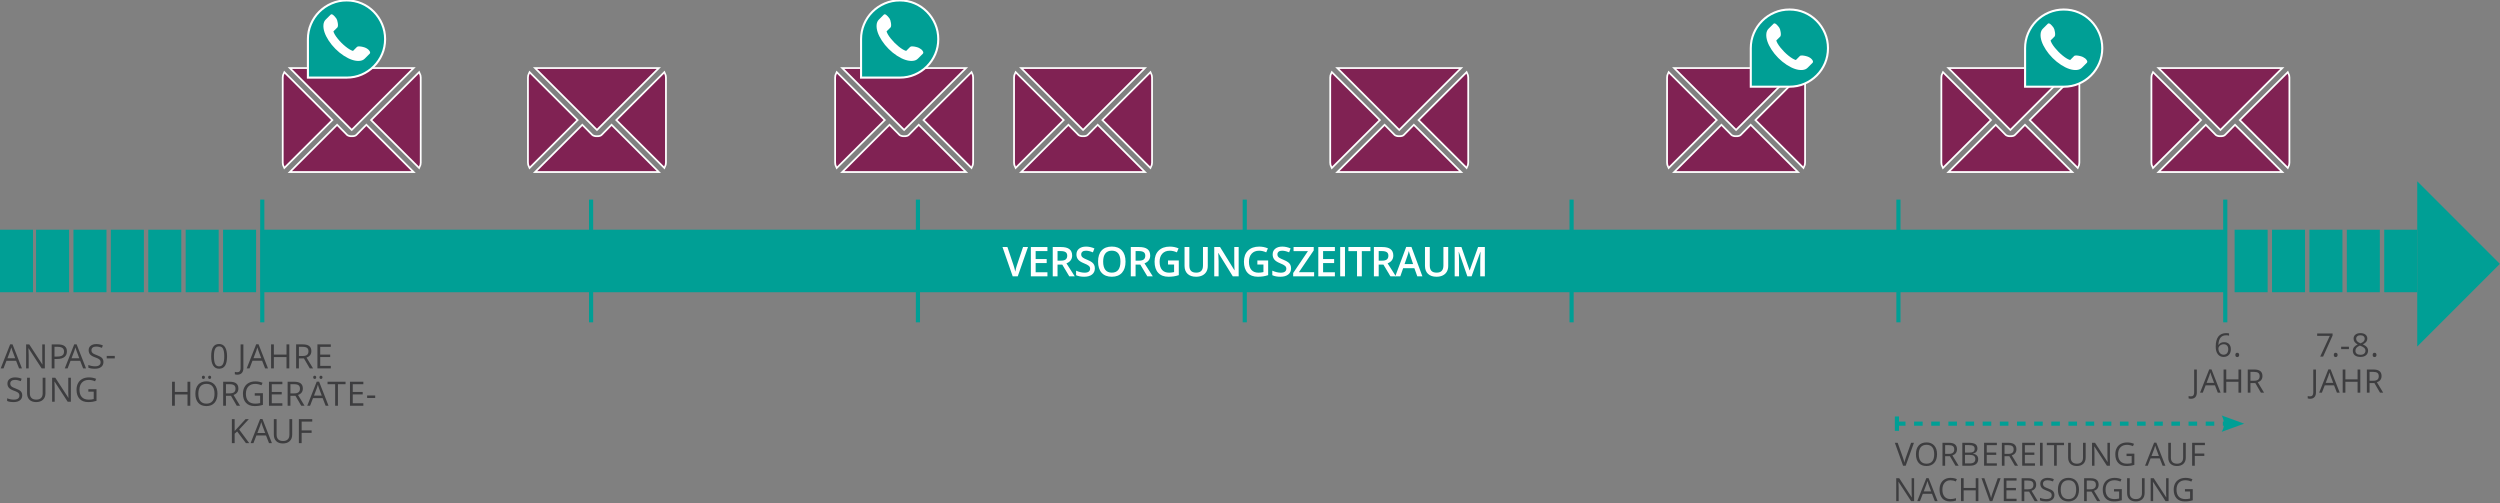 <?xml version="1.0" encoding="utf-8"?>
<!-- Generator: Adobe Illustrator 15.1.0, SVG Export Plug-In . SVG Version: 6.00 Build 0)  -->
<!DOCTYPE svg PUBLIC "-//W3C//DTD SVG 1.1//EN" "http://www.w3.org/Graphics/SVG/1.1/DTD/svg11.dtd">
<svg version="1.1" id="Ebene_1" xmlns="http://www.w3.org/2000/svg" xmlns:xlink="http://www.w3.org/1999/xlink" x="0px" y="0px"
	 width="1200px" height="241.491px" viewBox="0 0 1200 241.491" enable-background="new 0 0 1200 241.491" xml:space="preserve">
<rect x="0" y="0" width="1200" height="241.491" fill="#808080" stroke="none"/>
<g>
	<path fill="#3D3D3F" d="M9.153,176.84l-1.434-3.666h-4.62l-1.419,3.666H0.324l4.556-11.574h1.126l4.536,11.574H9.153z
		 M7.298,171.97l-1.34-3.572c-0.204-0.546-0.383-1.101-0.537-1.662c-0.116,0.506-0.281,1.058-0.497,1.662l-1.357,3.572H7.298z"/>
	<path fill="#3D3D3F" d="M21.532,176.84h-1.53l-6.298-9.675H13.64c0.08,1.04,0.122,2.078,0.126,3.121v6.552H12.53v-11.524h1.514
		l6.284,9.636h0.064c-0.026-0.457-0.051-0.913-0.072-1.37c-0.032-0.548-0.046-1.098-0.04-1.647v-6.616h1.254v11.524H21.532z"/>
	<path fill="#3D3D3F" d="M32.125,168.672c0,1.167-0.398,2.065-1.194,2.694c-0.797,0.627-1.937,0.94-3.417,0.94h-1.357v4.534h-1.34
		v-11.528h2.988C30.684,165.313,32.125,166.433,32.125,168.672z M26.156,171.153h1.208c1.188,0,2.047-0.189,2.579-0.572
		c0.532-0.383,0.796-1,0.796-1.845c0-0.764-0.25-1.331-0.747-1.704c-0.5-0.372-1.278-0.561-2.336-0.561h-1.5V171.153z"/>
</g>
<g>
	<path fill="#3D3D3F" d="M39.913,176.84l-1.436-3.666h-4.62l-1.418,3.666h-1.355l4.557-11.574h1.127l4.534,11.574H39.913z
		 M38.061,171.97l-1.341-3.572c-0.205-0.546-0.384-1.101-0.537-1.662c-0.116,0.506-0.283,1.058-0.497,1.662l-1.357,3.572H38.061z"/>
</g>
<g>
	<path fill="#3D3D3F" d="M49.653,173.773c0,1.015-0.367,1.808-1.103,2.373c-0.737,0.568-1.734,0.854-2.996,0.854
		c-1.367,0-2.419-0.177-3.155-0.525v-1.294c1.015,0.421,2.102,0.641,3.201,0.648c0.895,0,1.566-0.171,2.018-0.511
		c0.455-0.339,0.679-0.811,0.679-1.415c0-0.397-0.08-0.729-0.242-0.979c-0.159-0.253-0.426-0.488-0.803-0.705
		c-0.377-0.218-0.948-0.46-1.714-0.731c-1.072-0.385-1.84-0.84-2.299-1.364c-0.459-0.524-0.689-1.213-0.689-2.06
		c0-0.888,0.333-1.596,1.001-2.12c0.667-0.525,1.55-0.788,2.648-0.788c1.146,0,2.201,0.209,3.162,0.63l-0.418,1.168
		c-0.951-0.399-1.876-0.601-2.775-0.601c-0.709,0-1.265,0.15-1.665,0.457c-0.398,0.307-0.599,0.728-0.599,1.269
		c0,0.401,0.073,0.73,0.222,0.98c0.147,0.26,0.396,0.488,0.744,0.704c0.349,0.214,0.885,0.445,1.604,0.704
		c1.21,0.433,2.042,0.897,2.495,1.389C49.426,172.344,49.653,172.985,49.653,173.773z"/>
	<path fill="#3D3D3F" d="M10.677,189.773c0,1.015-0.369,1.808-1.104,2.373C8.838,192.715,7.839,193,6.578,193
		c-1.368,0-2.418-0.177-3.153-0.525v-1.294c1.015,0.422,2.102,0.642,3.201,0.648c0.893,0,1.566-0.171,2.018-0.511
		c0.451-0.338,0.678-0.811,0.678-1.415c0-0.397-0.08-0.729-0.242-0.979c-0.158-0.253-0.427-0.488-0.803-0.705
		c-0.376-0.218-0.948-0.46-1.717-0.731c-1.072-0.385-1.839-0.84-2.298-1.364c-0.458-0.524-0.689-1.213-0.689-2.06
		c0-0.888,0.334-1.596,1-2.12c0.667-0.525,1.55-0.788,2.65-0.788c1.145,0,2.2,0.209,3.161,0.63l-0.419,1.168
		c-0.95-0.399-1.875-0.601-2.774-0.601c-0.709,0-1.266,0.15-1.664,0.457c-0.399,0.307-0.6,0.728-0.6,1.269
		c0,0.401,0.072,0.73,0.221,0.98c0.146,0.26,0.394,0.488,0.745,0.704c0.349,0.214,0.884,0.445,1.604,0.704
		c1.209,0.433,2.042,0.897,2.495,1.389C10.448,188.344,10.677,188.985,10.677,189.773z"/>
	<path fill="#3D3D3F" d="M21.818,181.313v7.46c0,1.314-0.396,2.348-1.19,3.098c-0.794,0.753-1.886,1.13-3.273,1.13
		s-2.461-0.379-3.221-1.138c-0.76-0.758-1.139-1.798-1.139-3.122v-7.428h1.34v7.521c0,0.962,0.264,1.7,0.788,2.215
		c0.526,0.516,1.3,0.771,2.319,0.771c0.973,0,1.722-0.258,2.247-0.775c0.526-0.517,0.79-1.26,0.79-2.225v-7.508L21.818,181.313
		L21.818,181.313z"/>
	<path fill="#3D3D3F" d="M34.019,192.84H32.49l-6.299-9.675h-0.064c0.08,1.04,0.121,2.078,0.125,3.121v6.552h-1.237v-11.524h1.513
		l6.285,9.636h0.065c-0.027-0.457-0.051-0.913-0.072-1.37c-0.034-0.548-0.047-1.098-0.04-1.647v-6.616h1.253V192.84z"/>
	<path fill="#3D3D3F" d="M42.405,186.802h3.918v5.604c-0.609,0.192-1.229,0.342-1.86,0.442c-0.631,0.1-1.361,0.146-2.192,0.146
		c-1.747,0-3.104-0.519-4.078-1.559c-0.972-1.038-1.457-2.492-1.457-4.364c0-1.196,0.242-2.249,0.721-3.149
		c0.466-0.884,1.192-1.604,2.079-2.064c0.901-0.475,1.963-0.709,3.178-0.709c1.229,0,2.375,0.228,3.437,0.678l-0.521,1.185
		c-1.042-0.439-2.042-0.659-3.004-0.659c-1.403,0-2.499,0.417-3.288,1.253c-0.788,0.835-1.182,1.995-1.182,3.477
		c0,1.556,0.381,2.737,1.14,3.539c0.759,0.806,1.874,1.206,3.347,1.206c0.797,0,1.579-0.092,2.341-0.275v-3.548h-2.578v-1.2H42.405z
		"/>
</g>
<g>
	<path fill="#3D3D3F" d="M1113.692,171.177l4.61-9.96h-6.063v-1.164h7.4v1.013l-4.549,10.111H1113.692L1113.692,171.177z"/>
	<path fill="#3D3D3F" d="M1120.218,170.37c0-0.342,0.075-0.598,0.233-0.772c0.151-0.178,0.376-0.261,0.665-0.261
		c0.295,0,0.523,0.086,0.69,0.261c0.164,0.174,0.245,0.429,0.245,0.772c0,0.331-0.084,0.584-0.252,0.761
		c-0.171,0.178-0.396,0.263-0.684,0.263c-0.237,0.01-0.47-0.078-0.645-0.239C1120.301,170.998,1120.218,170.734,1120.218,170.37
		L1120.218,170.37z"/>
	<path fill="#3D3D3F" d="M1123.752,167.577v-1.155h3.736v1.155H1123.752z"/>
	<path fill="#3D3D3F" d="M1133.01,159.894c1.014,0,1.816,0.236,2.41,0.707c0.591,0.468,0.891,1.122,0.891,1.952
		c0.001,0.543-0.178,1.07-0.51,1.502c-0.337,0.451-0.882,0.863-1.628,1.231c0.902,0.428,1.545,0.882,1.927,1.356
		c0.377,0.465,0.58,1.05,0.57,1.648c0,0.925-0.323,1.661-0.966,2.208c-0.643,0.549-1.528,0.825-2.649,0.825
		c-1.188,0-2.1-0.263-2.739-0.781c-0.639-0.521-0.96-1.258-0.96-2.21c0-1.272,0.775-2.268,2.327-2.976
		c-0.703-0.396-1.201-0.823-1.507-1.284c-0.302-0.455-0.462-0.991-0.455-1.537c0-0.807,0.298-1.452,0.894-1.929
		C1131.211,160.133,1132.009,159.894,1133.01,159.894L1133.01,159.894z M1130.604,168.37c0,0.609,0.212,1.082,0.634,1.424
		c0.421,0.34,1.017,0.509,1.785,0.509c0.757,0,1.343-0.177,1.765-0.534c0.419-0.355,0.63-0.843,0.63-1.464
		c0-0.493-0.196-0.932-0.591-1.312c-0.396-0.381-1.087-0.752-2.072-1.11c-0.755,0.323-1.303,0.681-1.641,1.074
		C1130.775,167.349,1130.594,167.852,1130.604,168.37z M1132.991,160.922c-0.629,0-1.131,0.151-1.49,0.458
		c-0.358,0.3-0.541,0.708-0.541,1.217c0,0.467,0.151,0.864,0.45,1.202c0.299,0.337,0.851,0.666,1.66,1.006
		c0.724-0.304,1.236-0.63,1.541-0.983c0.298-0.342,0.462-0.778,0.454-1.23c0-0.508-0.186-0.916-0.552-1.221
		C1134.145,161.071,1133.638,160.922,1132.991,160.922L1132.991,160.922z"/>
	<path fill="#3D3D3F" d="M1138.881,170.37c0-0.342,0.077-0.598,0.231-0.772c0.152-0.178,0.378-0.261,0.663-0.261
		c0.295,0,0.525,0.086,0.689,0.261c0.164,0.174,0.247,0.429,0.247,0.772c0,0.331-0.084,0.584-0.252,0.761
		c-0.165,0.178-0.395,0.263-0.685,0.263c-0.237,0.01-0.468-0.078-0.642-0.239C1138.966,170.998,1138.881,170.734,1138.881,170.37
		L1138.881,170.37z"/>
</g>
<g>
	<path fill="#3D3D3F" d="M1108.829,191.417c-0.478,0-0.854-0.07-1.124-0.207v-1.105c0.357,0.102,0.733,0.154,1.124,0.154
		c0.502,0,0.883-0.154,1.147-0.462c0.26-0.3,0.391-0.744,0.391-1.315v-11.122h1.294v11.019c0,0.966-0.246,1.71-0.731,2.241
		C1110.44,191.149,1109.741,191.417,1108.829,191.417L1108.829,191.417z"/>
</g>
<g>
	<path fill="#3D3D3F" d="M1121.727,188.484l-1.384-3.536h-4.458l-1.372,3.536h-1.307l4.398-11.169h1.09l4.373,11.169H1121.727z
		 M1119.939,183.781l-1.295-3.443c-0.194-0.528-0.367-1.063-0.515-1.605c-0.126,0.543-0.284,1.08-0.476,1.605l-1.309,3.443H1119.939
		z"/>
</g>
<g>
	<path fill="#3D3D3F" d="M1132.937,188.484h-1.293v-5.234h-5.858v5.234h-1.294v-11.125h1.294v4.734h5.858v-4.734h1.293V188.484z"/>
	<path fill="#3D3D3F" d="M1137.39,183.861v4.623h-1.293v-11.125h3.047c1.365,0,2.374,0.264,3.029,0.786
		c0.651,0.522,0.977,1.308,0.977,2.357c0,1.468-0.744,2.469-2.234,2.985l3.021,4.997h-1.53l-2.694-4.624H1137.39L1137.39,183.861z
		 M1137.39,182.749h1.771c0.913,0,1.583-0.18,2.01-0.544c0.421-0.36,0.64-0.906,0.64-1.629c0-0.736-0.222-1.267-0.65-1.587
		c-0.436-0.324-1.135-0.492-2.091-0.492h-1.68V182.749z"/>
</g>
<g>
	<path fill="#3D3D3F" d="M1063.544,166.422c0-2.188,0.423-3.82,1.276-4.902c0.848-1.083,2.108-1.625,3.769-1.625
		c0.574,0,1.024,0.047,1.355,0.145v1.088c-0.435-0.134-0.889-0.198-1.343-0.189c-1.188,0-2.102,0.371-2.734,1.115
		c-0.624,0.744-0.973,1.907-1.029,3.501h0.091c0.56-0.872,1.44-1.309,2.65-1.309c0.999,0,1.788,0.303,2.361,0.906
		c0.578,0.604,0.864,1.426,0.864,2.459c0,1.156-0.313,2.07-0.942,2.729c-0.632,0.663-1.484,0.992-2.561,0.992
		c-1.15,0-2.065-0.436-2.739-1.3C1063.879,169.168,1063.546,167.964,1063.544,166.422z M1067.28,170.257
		c0.718,0,1.278-0.228,1.676-0.681c0.398-0.456,0.599-1.106,0.599-1.968c0-0.733-0.187-1.314-0.556-1.733
		c-0.37-0.424-0.925-0.63-1.66-0.63c-0.436-0.007-0.865,0.089-1.254,0.279c-0.366,0.174-0.681,0.441-0.913,0.774
		c-0.213,0.302-0.332,0.659-0.337,1.027c0,0.522,0.1,1.011,0.3,1.462c0.201,0.452,0.496,0.81,0.866,1.072
		C1066.377,170.126,1066.8,170.257,1067.28,170.257L1067.28,170.257z"/>
	<path fill="#3D3D3F" d="M1072.969,170.37c0-0.342,0.076-0.598,0.233-0.772c0.154-0.178,0.376-0.261,0.663-0.261
		c0.298,0,0.524,0.086,0.689,0.261c0.164,0.174,0.249,0.429,0.249,0.772c0,0.331-0.088,0.584-0.256,0.761
		c-0.166,0.178-0.395,0.263-0.684,0.263c-0.237,0.009-0.47-0.078-0.643-0.239C1073.054,170.998,1072.97,170.734,1072.969,170.37
		L1072.969,170.37z"/>
</g>
<g>
	<path fill="#3D3D3F" d="M1051.651,191.417c-0.477,0-0.855-0.07-1.125-0.207v-1.105c0.359,0.102,0.735,0.154,1.125,0.154
		c0.502,0,0.883-0.154,1.147-0.462c0.261-0.3,0.392-0.744,0.392-1.315v-11.122h1.292v11.019c0,0.966-0.242,1.71-0.73,2.241
		C1053.264,191.149,1052.565,191.417,1051.651,191.417z"/>
</g>
<g>
	<path fill="#3D3D3F" d="M1064.551,188.484l-1.385-3.536h-4.459l-1.37,3.536h-1.309l4.399-11.169h1.089l4.375,11.169H1064.551
		L1064.551,188.484z M1062.764,183.781l-1.291-3.443c-0.196-0.527-0.37-1.062-0.519-1.605c-0.128,0.543-0.287,1.078-0.48,1.605
		l-1.306,3.443H1062.764z"/>
</g>
<g>
	<path fill="#3D3D3F" d="M1075.761,188.484h-1.294v-5.234h-5.858v5.234h-1.295v-11.125h1.295v4.734h5.858v-4.734h1.294V188.484z"/>
	<path fill="#3D3D3F" d="M1080.214,183.861v4.623h-1.294v-11.125h3.052c1.365,0,2.373,0.264,3.026,0.786s0.977,1.308,0.977,2.357
		c0,1.468-0.742,2.469-2.233,2.985l3.021,4.997h-1.528l-2.693-4.624H1080.214L1080.214,183.861z M1080.214,182.749h1.772
		c0.914,0,1.587-0.18,2.01-0.544c0.425-0.36,0.638-0.906,0.638-1.629c0-0.736-0.217-1.267-0.65-1.587
		c-0.434-0.324-1.13-0.492-2.088-0.492h-1.682V182.749z"/>
</g>
<g>
	<path fill="#3D3D3F" d="M108.988,171.043c0,1.995-0.313,3.48-0.941,4.463c-0.629,0.984-1.588,1.479-2.882,1.479
		c-1.24,0-2.183-0.505-2.83-1.51c-0.646-1.009-0.971-2.482-0.971-4.432c0-2.009,0.313-3.499,0.938-4.471
		c0.624-0.973,1.579-1.458,2.861-1.458c1.252,0,2.202,0.511,2.852,1.521C108.663,167.649,108.988,169.12,108.988,171.043
		L108.988,171.043z M102.69,171.043c0,1.68,0.197,2.897,0.591,3.665c0.394,0.767,1.021,1.146,1.883,1.146
		c0.873,0,1.505-0.39,1.896-1.165c0.39-0.775,0.587-1.992,0.587-3.647c0-1.654-0.197-2.866-0.587-3.639
		c-0.392-0.77-1.024-1.153-1.896-1.153c-0.863,0-1.489,0.379-1.883,1.14C102.888,168.15,102.69,169.368,102.69,171.043z"/>
	<path fill="#3D3D3F" d="M113.894,179.859c-0.493,0-0.883-0.071-1.167-0.216v-1.142c0.375,0.103,0.763,0.157,1.167,0.157
		c0.521,0,0.916-0.157,1.186-0.477c0.271-0.32,0.407-0.771,0.407-1.364v-11.522h1.34v11.416c0,0.999-0.252,1.771-0.755,2.323
		C115.563,179.583,114.838,179.858,113.894,179.859L113.894,179.859z"/>
</g>
<g>
	<path fill="#3D3D3F" d="M127.25,176.824l-1.436-3.668h-4.621l-1.418,3.668h-1.355l4.557-11.574h1.126l4.533,11.574H127.25z
		 M125.398,171.951l-1.341-3.573c-0.205-0.546-0.385-1.1-0.537-1.664c-0.133,0.563-0.299,1.12-0.497,1.664l-1.355,3.573H125.398z"/>
</g>
<g>
	<path fill="#3D3D3F" d="M138.864,176.824h-1.341v-5.426h-6.07v5.426h-1.34v-11.526h1.34v4.905h6.07v-4.905h1.341V176.824z"/>
	<path fill="#3D3D3F" d="M143.48,172.026v4.796h-1.341v-11.527h3.163c1.413,0,2.458,0.27,3.134,0.812
		c0.675,0.542,1.015,1.354,1.015,2.441c0,1.522-0.774,2.557-2.319,3.093l3.13,5.182h-1.583l-2.79-4.796H143.48L143.48,172.026z
		 M143.48,170.878h1.836c0.946,0,1.64-0.188,2.081-0.561c0.443-0.377,0.664-0.938,0.664-1.69c0-0.762-0.225-1.311-0.674-1.645
		c-0.45-0.335-1.17-0.507-2.164-0.507h-1.742L143.48,170.878z"/>
	<path fill="#3D3D3F" d="M158.79,176.824h-6.427v-11.526h6.427v1.189h-5.085v3.715h4.779v1.182h-4.779v4.242h5.085V176.824z"/>
</g>
<g>
	<path fill="#3D3D3F" d="M91.341,194.763h-1.34v-5.429H83.93v5.429h-1.34v-11.529h1.34v4.905h6.071v-4.905h1.34V194.763z"/>
</g>
<g>
	<path fill="#3D3D3F" d="M104.383,188.983c0,1.847-0.467,3.297-1.399,4.352c-0.935,1.054-2.229,1.585-3.891,1.585
		c-1.698,0-3.008-0.521-3.93-1.558c-0.924-1.039-1.385-2.505-1.385-4.393c0-1.881,0.462-3.335,1.388-4.367
		c0.924-1.033,2.239-1.55,3.943-1.55c1.656,0,2.949,0.525,3.879,1.577S104.383,187.132,104.383,188.983z M95.197,188.983
		c0,1.561,0.334,2.746,0.999,3.553c0.665,0.808,1.629,1.209,2.897,1.209c1.277,0,2.242-0.398,2.894-1.204
		c0.653-0.806,0.978-1.987,0.978-3.558c0-1.552-0.325-2.73-0.973-3.527c-0.649-0.804-1.61-1.202-2.881-1.202
		c-1.278,0-2.249,0.402-2.915,1.211C95.531,186.269,95.197,187.444,95.197,188.983z M96.909,181.111c0-0.27,0.068-0.47,0.208-0.591
		c0.138-0.121,0.317-0.185,0.5-0.18c0.189-0.005,0.373,0.059,0.519,0.18c0.144,0.121,0.215,0.319,0.215,0.591
		c0,0.266-0.072,0.462-0.215,0.59c-0.143,0.127-0.327,0.195-0.519,0.192c-0.186,0.003-0.364-0.065-0.5-0.192
		C96.977,181.573,96.909,181.377,96.909,181.111z M99.912,181.111c0-0.27,0.071-0.47,0.21-0.591c0.138-0.121,0.316-0.185,0.5-0.18
		c0.195,0,0.363,0.062,0.508,0.18c0.146,0.121,0.217,0.319,0.217,0.591c0,0.266-0.073,0.462-0.217,0.59
		c-0.139,0.126-0.32,0.195-0.508,0.192c-0.186,0.003-0.365-0.065-0.5-0.192C99.983,181.573,99.912,181.377,99.912,181.111z"/>
	<path fill="#3D3D3F" d="M108.457,189.969v4.794h-1.34v-11.529h3.16c1.415,0,2.458,0.273,3.133,0.813
		c0.675,0.541,1.013,1.351,1.013,2.44c0,1.525-0.772,2.556-2.317,3.093l3.131,5.182h-1.585l-2.79-4.794L108.457,189.969
		L108.457,189.969z M108.457,188.818h1.837c0.944,0,1.641-0.188,2.082-0.563c0.441-0.373,0.662-0.938,0.662-1.685
		c0-0.764-0.225-1.312-0.672-1.646c-0.45-0.337-1.17-0.507-2.165-0.507h-1.743L108.457,188.818L108.457,188.818z"/>
	<path fill="#3D3D3F" d="M122.281,188.722h3.918v5.604c-0.607,0.195-1.229,0.342-1.859,0.44c-0.726,0.106-1.458,0.155-2.192,0.147
		c-1.745,0-3.104-0.521-4.078-1.56c-0.972-1.038-1.458-2.492-1.458-4.362c0-1.197,0.242-2.249,0.722-3.146
		c0.464-0.887,1.189-1.607,2.078-2.067c0.902-0.474,1.963-0.709,3.177-0.709c1.181-0.011,2.35,0.221,3.438,0.679l-0.521,1.185
		c-1.041-0.439-2.042-0.662-3.004-0.662c-1.404,0-2.5,0.418-3.288,1.254c-0.789,0.834-1.184,1.995-1.184,3.479
		c0,1.556,0.38,2.731,1.142,3.539c0.76,0.804,1.874,1.204,3.346,1.204c0.8,0,1.581-0.09,2.343-0.274v-3.548h-2.58V188.722z"/>
	<path fill="#3D3D3F" d="M135.537,194.763h-6.426v-11.529h6.426v1.19h-5.085v3.717h4.778v1.182h-4.778v4.244h5.085V194.763z"/>
	<path fill="#3D3D3F" d="M139.401,189.969v4.794h-1.341v-11.529h3.161c1.415,0,2.46,0.273,3.135,0.813
		c0.677,0.541,1.014,1.351,1.014,2.44c0,1.525-0.773,2.556-2.318,3.093l3.129,5.182h-1.583l-2.792-4.794L139.401,189.969
		L139.401,189.969z M139.401,188.818h1.839c0.944,0,1.638-0.188,2.079-0.563c0.442-0.373,0.663-0.938,0.663-1.685
		c0-0.764-0.225-1.312-0.675-1.646c-0.449-0.337-1.17-0.507-2.163-0.507h-1.743V188.818L139.401,188.818z"/>
	<path fill="#3D3D3F" d="M156.305,194.763l-1.436-3.666h-4.621l-1.418,3.666h-1.357l4.558-11.577h1.128l4.533,11.577H156.305z
		 M150.344,181.111c0-0.27,0.069-0.47,0.208-0.591c0.139-0.121,0.316-0.185,0.501-0.18c0.201,0,0.372,0.062,0.516,0.18
		c0.145,0.121,0.218,0.319,0.218,0.591c0,0.266-0.073,0.462-0.218,0.59c-0.141,0.127-0.326,0.195-0.516,0.192
		c-0.186,0.003-0.366-0.066-0.501-0.192C150.413,181.573,150.344,181.377,150.344,181.111z M154.45,189.888l-1.34-3.571
		c-0.205-0.545-0.384-1.1-0.537-1.662c-0.117,0.506-0.281,1.058-0.497,1.662l-1.357,3.571H154.45z M153.349,181.111
		c0-0.27,0.069-0.47,0.208-0.591c0.139-0.121,0.316-0.185,0.5-0.18c0.195,0,0.366,0.062,0.511,0.18
		c0.145,0.121,0.215,0.319,0.215,0.591c0,0.266-0.069,0.462-0.215,0.59c-0.14,0.126-0.322,0.195-0.511,0.192
		c-0.185,0.003-0.365-0.066-0.5-0.192C153.418,181.573,153.349,181.377,153.349,181.111z"/>
	<path fill="#3D3D3F" d="M162.211,194.763h-1.341v-10.34h-3.649v-1.19h8.642v1.19h-3.65L162.211,194.763L162.211,194.763z"/>
	<path fill="#3D3D3F" d="M174.409,194.763h-6.424v-11.529h6.424v1.19h-5.086v3.717h4.779v1.182h-4.779v4.244h5.086V194.763z"/>
	<path fill="#3D3D3F" d="M176.221,191.034v-1.199h3.871v1.199H176.221z"/>
</g>
<g>
	<path fill="#3D3D3F" d="M119.627,212.7h-1.578l-4.203-5.589l-1.207,1.068v4.519h-1.341v-11.524h1.341v5.714l5.226-5.714h1.584
		l-4.636,5.007L119.627,212.7z"/>
</g>
<g>
	<path fill="#3D3D3F" d="M129.123,212.7l-1.435-3.666h-4.62l-1.419,3.666h-1.356l4.556-11.573h1.128l4.533,11.573H129.123z
		 M127.269,207.829l-1.339-3.571c-0.203-0.547-0.383-1.103-0.537-1.665c-0.133,0.564-0.3,1.12-0.497,1.665l-1.354,3.571H127.269z"/>
</g>
<g>
	<path fill="#3D3D3F" d="M140.255,201.175v7.457c0,1.313-0.398,2.35-1.191,3.101c-0.792,0.752-1.884,1.129-3.272,1.129
		s-2.462-0.379-3.221-1.139c-0.76-0.756-1.139-1.798-1.139-3.121v-7.427h1.34v7.518c0,0.964,0.264,1.7,0.79,2.217
		c0.524,0.518,1.297,0.771,2.317,0.771c0.973,0,1.724-0.259,2.248-0.774c0.525-0.518,0.789-1.263,0.789-2.228v-7.506
		L140.255,201.175L140.255,201.175z"/>
	<path fill="#3D3D3F" d="M144.793,212.7h-1.341v-11.524h6.425v1.188h-5.084v4.217h4.778v1.192h-4.778V212.7z"/>
</g>
<line fill="none" stroke="#009F95" stroke-width="2" x1="125.893" y1="154.722" x2="125.893" y2="95.807"/>
<line fill="none" stroke="#009F95" stroke-width="2" x1="283.724" y1="154.722" x2="283.724" y2="95.807"/>
<line fill="none" stroke="#009F95" stroke-width="2" x1="440.605" y1="154.722" x2="440.605" y2="95.807"/>
<line fill="none" stroke="#009F95" stroke-width="2" x1="597.484" y1="154.722" x2="597.484" y2="95.807"/>
<line fill="none" stroke="#009F95" stroke-width="2" x1="754.362" y1="154.722" x2="754.362" y2="95.807"/>
<line fill="none" stroke="#009F95" stroke-width="2" x1="911.244" y1="154.722" x2="911.244" y2="95.807"/>
<line fill="none" stroke="#009F95" stroke-width="2" x1="1068.124" y1="154.722" x2="1068.124" y2="95.807"/>
<g>
	<path fill="none" stroke="#FFFFFF" stroke-width="1.701" stroke-miterlimit="3.402" d="M681.523,57.626l22.35,22.286
		c0.294-0.573,0.447-1.208,0.447-1.853V37.188c-0.002-0.644-0.155-1.278-0.447-1.852L681.523,57.626z M664.603,60.498
		l-21.655,21.649h57.349l-21.65-21.649l-4.531,4.6c-0.553,0.511-1.384,0.745-2.493,0.704h-0.443c-0.3,0-0.65-0.065-1.056-0.192
		c-0.403-0.127-0.73-0.297-0.984-0.511L664.603,60.498L664.603,60.498z M661.728,57.626l-22.352-22.287
		c-0.292,0.573-0.445,1.208-0.445,1.852v40.871c0,0.641,0.148,1.257,0.445,1.852L661.728,57.626z M700.298,33.104h-57.349
		l28.677,28.671L700.298,33.104z"/>
</g>
<g>
	<path fill="#802253" d="M639.379,79.912c-0.292-0.573-0.445-1.208-0.446-1.852V37.189c0-0.638,0.147-1.255,0.446-1.852
		l22.352,22.286L639.379,79.912z M671.628,61.776l-28.674-28.673h57.35L671.628,61.776z M669.137,65.096
		c0.255,0.214,0.586,0.383,0.987,0.512c0.405,0.127,0.758,0.191,1.056,0.191h0.444c1.105,0.042,1.938-0.191,2.487-0.703l4.532-4.6
		l21.654,21.649H642.95l21.65-21.649L669.137,65.096z M703.876,35.339c0.299,0.596,0.446,1.212,0.446,1.852v40.871
		c-0.002,0.644-0.154,1.278-0.446,1.852l-22.351-22.288L703.876,35.339L703.876,35.339z"/>
</g>
<g>
	<path fill="none" stroke="#FFFFFF" stroke-width="1.701" stroke-miterlimit="3.402" d="M529.76,57.626l22.352,22.286
		c0.294-0.573,0.447-1.208,0.447-1.853V37.188c-0.003-0.644-0.156-1.278-0.447-1.852L529.76,57.626z M512.838,60.498l-21.65,21.649
		h57.346l-21.647-21.649l-4.536,4.6c-0.553,0.511-1.382,0.745-2.488,0.704h-0.448c-0.299,0-0.649-0.065-1.053-0.192
		c-0.407-0.127-0.734-0.297-0.989-0.511L512.838,60.498L512.838,60.498z M509.963,57.626l-22.351-22.287
		c-0.293,0.572-0.446,1.208-0.446,1.852v40.871c0,0.641,0.147,1.257,0.446,1.852L509.963,57.626z M548.535,33.104H491.19
		l28.674,28.671L548.535,33.104z"/>
</g>
<g>
	<path fill="#802253" d="M487.615,79.912c-0.294-0.573-0.447-1.208-0.446-1.852V37.189c0-0.638,0.147-1.255,0.446-1.852
		l22.352,22.286L487.615,79.912z M519.864,61.776L491.19,33.103h57.346L519.864,61.776z M517.372,65.096
		c0.255,0.214,0.584,0.383,0.99,0.512c0.404,0.127,0.755,0.191,1.055,0.191h0.446c1.107,0.042,1.938-0.191,2.49-0.703l4.535-4.6
		l21.647,21.649h-57.346l21.649-21.649L517.372,65.096z M552.113,35.339c0.297,0.596,0.448,1.212,0.448,1.852v40.871
		c0,0.637-0.154,1.255-0.448,1.852l-22.35-22.287L552.113,35.339z"/>
</g>
<g>
	<path fill="none" stroke="#FFFFFF" stroke-width="1.701" stroke-miterlimit="3.402" d="M1075.69,57.626l22.353,22.286
		c0.295-0.573,0.447-1.208,0.447-1.853V37.188c0-0.638-0.149-1.254-0.447-1.852L1075.69,57.626z M1058.771,60.498l-21.65,21.649
		h57.346l-21.649-21.649l-4.533,4.6c-0.555,0.511-1.383,0.745-2.489,0.704h-0.447c-0.298,0-0.65-0.065-1.055-0.192
		c-0.405-0.127-0.731-0.297-0.986-0.511L1058.771,60.498L1058.771,60.498z M1055.897,57.626l-22.351-22.287
		c-0.293,0.573-0.446,1.208-0.448,1.852v40.871c0,0.641,0.151,1.257,0.448,1.852L1055.897,57.626z M1094.467,33.104h-57.345
		l28.674,28.671L1094.467,33.104z"/>
</g>
<g>
	<path fill="#802253" d="M1033.546,79.912c-0.293-0.573-0.446-1.208-0.446-1.852V37.189c0-0.638,0.147-1.255,0.446-1.852
		l22.351,22.286L1033.546,79.912z M1065.796,61.776l-28.674-28.673h57.345L1065.796,61.776z M1063.305,65.096
		c0.256,0.214,0.584,0.383,0.988,0.512c0.404,0.127,0.757,0.191,1.054,0.191h0.447c1.106,0.042,1.937-0.191,2.489-0.703l4.533-4.6
		l21.65,21.649h-57.345l21.648-21.649L1063.305,65.096z M1098.045,35.339c0.298,0.596,0.444,1.212,0.444,1.852v40.871
		c-0.002,0.644-0.154,1.277-0.444,1.852l-22.352-22.287L1098.045,35.339z"/>
</g>
<g>
	<path fill="none" stroke="#FFFFFF" stroke-width="1.701" stroke-miterlimit="3.402" d="M296.431,57.626l22.351,22.286
		c0.293-0.573,0.446-1.208,0.447-1.853V37.188c-0.001-0.644-0.154-1.278-0.447-1.852L296.431,57.626z M279.509,60.498l-21.65,21.649
		h57.347l-21.647-21.649l-4.535,4.6c-0.553,0.511-1.384,0.745-2.491,0.704h-0.446c-0.299,0-0.648-0.065-1.055-0.192
		c-0.403-0.127-0.732-0.297-0.987-0.511L279.509,60.498L279.509,60.498z M276.634,57.626l-22.35-22.287
		c-0.293,0.573-0.446,1.208-0.447,1.852v40.871c0,0.641,0.148,1.257,0.447,1.852L276.634,57.626z M315.204,33.104h-57.347
		l28.673,28.671L315.204,33.104L315.204,33.104z"/>
</g>
<g>
	<path fill="#802253" d="M254.284,79.912c-0.293-0.573-0.445-1.208-0.446-1.852V37.189c0-0.638,0.148-1.255,0.446-1.852
		l22.351,22.286L254.284,79.912z M286.533,61.776l-28.673-28.673h57.346L286.533,61.776z M284.043,65.096
		c0.255,0.214,0.584,0.383,0.99,0.512c0.403,0.127,0.754,0.191,1.053,0.191h0.446c1.105,0.042,1.937-0.191,2.49-0.703l4.535-4.6
		l21.648,21.649h-57.346l21.648-21.647L284.043,65.096L284.043,65.096z M318.781,35.339c0.298,0.596,0.447,1.212,0.447,1.852v40.871
		c-0.002,0.644-0.155,1.278-0.447,1.852l-22.351-22.287L318.781,35.339z"/>
</g>
<g>
	<path fill="none" stroke="#FFFFFF" stroke-width="1.701" stroke-miterlimit="3.402" d="M178.725,57.626l22.351,22.286
		c0.293-0.573,0.446-1.208,0.446-1.853V37.188c0-0.638-0.148-1.254-0.446-1.852L178.725,57.626z M161.802,60.498l-21.65,21.649
		H197.5l-21.649-21.649l-4.533,4.6c-0.555,0.511-1.384,0.745-2.492,0.704h-0.446c-0.299,0-0.649-0.065-1.054-0.192
		s-0.733-0.297-0.988-0.511L161.802,60.498L161.802,60.498z M158.928,57.626l-22.35-22.287c-0.293,0.573-0.446,1.208-0.447,1.852
		v40.871c0,0.641,0.148,1.257,0.447,1.852L158.928,57.626z M197.499,33.104h-57.349l28.673,28.671L197.499,33.104z"/>
</g>
<g>
	<path fill="#802253" d="M136.579,79.912c-0.292-0.573-0.445-1.208-0.446-1.852V37.189c0-0.638,0.147-1.255,0.446-1.852
		l22.352,22.286L136.579,79.912z M168.827,61.776l-28.673-28.673h57.347L168.827,61.776z M166.337,65.096
		c0.255,0.214,0.584,0.383,0.989,0.512c0.403,0.127,0.755,0.191,1.054,0.191h0.445c1.107,0.042,1.938-0.191,2.492-0.703l4.534-4.6
		l21.649,21.649h-57.347l21.649-21.649L166.337,65.096z M201.077,35.339c0.292,0.572,0.445,1.208,0.446,1.852v40.871
		c0,0.637-0.149,1.255-0.446,1.852l-22.351-22.287L201.077,35.339z"/>
</g>
<g>
	<path fill="#009F95" d="M179.444,31.847c1.681-1.685,3.025-3.673,3.961-5.86c0.961-2.227,1.443-4.634,1.445-7.219
		c0-2.531-0.481-4.924-1.445-7.179c-0.934-2.213-2.277-4.229-3.961-5.942c-1.674-1.703-3.664-3.062-5.858-4.002
		c-2.229-0.964-4.637-1.443-7.222-1.445c-2.53,0.002-4.927,0.481-7.18,1.445c-2.22,0.938-4.237,2.297-5.94,4.002
		c-1.706,1.703-3.065,3.722-4.002,5.942c-0.965,2.254-1.444,4.647-1.444,7.179v18.483h18.566c2.584,0,4.993-0.481,7.222-1.444
		C175.773,34.872,177.761,33.528,179.444,31.847"/>
	<path fill="none" stroke="#FFFFFF" d="M179.444,31.847c1.681-1.685,3.025-3.673,3.961-5.86c0.961-2.227,1.443-4.634,1.445-7.219
		c0-2.531-0.481-4.924-1.445-7.179c-0.934-2.213-2.277-4.229-3.961-5.942c-1.674-1.703-3.664-3.062-5.858-4.002
		c-2.229-0.964-4.637-1.443-7.222-1.445c-2.53,0.002-4.927,0.481-7.18,1.445c-2.22,0.938-4.237,2.297-5.94,4.002
		c-1.706,1.703-3.065,3.722-4.002,5.942c-0.965,2.254-1.444,4.647-1.444,7.179v18.483h18.566c2.584,0,4.993-0.481,7.222-1.444
		C175.773,34.872,177.761,33.528,179.444,31.847L179.444,31.847z"/>
</g>
<g>
	<path fill="#FFFFFF" d="M161.964,13.154l-1.927,1.906c0.263,0.95,0.955,2.123,2.081,3.517c1.12,1.392,2.387,2.659,3.778,3.779
		c1.395,1.125,2.574,1.818,3.538,2.081l1.907-1.906c0.218-0.218,0.604-0.311,1.161-0.272c0.565,0.038,1.126,0.126,1.676,0.263
		c0.562,0.138,1.026,0.295,1.391,0.471c0.817,0.396,1.416,0.88,1.796,1.458c0.381,0.577,0.401,1.025,0.066,1.348l-2.345,2.345
		c-0.628,0.643-1.482,1.003-2.563,1.084s-2.25-0.087-3.505-0.503c-1.257-0.417-2.586-1.077-3.988-1.982
		c-1.448-0.942-2.792-2.037-4.009-3.265c-1.23-1.222-2.328-2.569-3.275-4.021c-0.914-1.409-1.578-2.741-1.995-3.999
		c-0.417-1.257-0.584-2.421-0.503-3.496c0.08-1.073,0.441-1.924,1.084-2.553l2.344-2.344c0.307-0.307,0.709-0.274,1.205,0.099
		c0.496,0.372,1.03,0.96,1.6,1.765c0.277,0.394,0.497,1.104,0.658,2.125C162.3,12.074,162.24,12.774,161.964,13.154L161.964,13.154z
		"/>
</g>
<g>
	<path fill="none" stroke="#FFFFFF" stroke-width="1.701" stroke-miterlimit="3.402" d="M443.877,57.626l22.353,22.286
		c0.293-0.573,0.445-1.208,0.446-1.853V37.188c0-0.638-0.149-1.254-0.446-1.852L443.877,57.626z M426.956,60.498l-21.652,21.649
		h57.345L441,60.498l-4.531,4.6c-0.556,0.511-1.385,0.745-2.492,0.704h-0.446c-0.3,0-0.648-0.065-1.054-0.192
		s-0.732-0.297-0.989-0.511L426.956,60.498L426.956,60.498z M424.081,57.626l-22.351-22.288c-0.293,0.573-0.445,1.208-0.447,1.852
		v40.87c0,0.641,0.151,1.257,0.447,1.853L424.081,57.626z M462.652,33.104h-57.345l28.674,28.671L462.652,33.104z"/>
</g>
<g>
	<path fill="#802253" d="M401.731,79.912c-0.293-0.573-0.446-1.208-0.446-1.852V37.189c0-0.638,0.147-1.255,0.446-1.852
		l22.352,22.286L401.731,79.912z M433.981,61.776l-28.675-28.673h57.346L433.981,61.776z M431.489,65.096
		c0.256,0.214,0.585,0.383,0.988,0.512c0.407,0.127,0.755,0.191,1.054,0.191h0.446c1.106,0.042,1.938-0.191,2.492-0.703l4.534-4.6
		l21.647,21.649h-57.345l21.651-21.649L431.489,65.096z M466.23,35.339c0.297,0.596,0.447,1.212,0.447,1.852v40.871
		c-0.003,0.644-0.156,1.277-0.447,1.852l-22.351-22.287L466.23,35.339z"/>
</g>
<g>
	<path fill="#009F95" d="M444.958,31.847c1.682-1.685,3.026-3.673,3.964-5.86c0.962-2.227,1.441-4.634,1.443-7.219
		c0-2.531-0.48-4.924-1.443-7.179c-0.935-2.213-2.279-4.229-3.964-5.942c-1.673-1.702-3.662-3.062-5.856-4.002
		c-2.231-0.964-4.636-1.443-7.22-1.445c-2.532,0.002-4.929,0.481-7.185,1.445c-4.482,1.895-8.05,5.461-9.943,9.944
		c-0.965,2.254-1.446,4.647-1.446,7.179v18.483h18.566c2.589,0,4.993-0.481,7.225-1.444
		C441.286,34.872,443.275,33.528,444.958,31.847"/>
	<path fill="none" stroke="#FFFFFF" d="M444.958,31.847c1.682-1.685,3.026-3.673,3.964-5.86c0.962-2.227,1.441-4.634,1.443-7.219
		c0-2.531-0.48-4.924-1.443-7.179c-0.935-2.213-2.279-4.229-3.964-5.942c-1.673-1.702-3.662-3.062-5.856-4.002
		c-2.231-0.964-4.636-1.443-7.22-1.445c-2.532,0.002-4.929,0.481-7.185,1.445c-4.482,1.895-8.05,5.461-9.943,9.944
		c-0.965,2.254-1.446,4.647-1.446,7.179v18.483h18.566c2.589,0,4.993-0.481,7.225-1.444
		C441.286,34.872,443.275,33.528,444.958,31.847L444.958,31.847z"/>
</g>
<g>
	<path fill="#FFFFFF" d="M427.479,13.154l-1.928,1.906c0.266,0.95,0.957,2.123,2.082,3.517c1.121,1.391,2.388,2.657,3.778,3.779
		c1.395,1.125,2.573,1.818,3.538,2.081l1.91-1.906c0.217-0.218,0.606-0.311,1.16-0.272c0.565,0.037,1.126,0.125,1.676,0.263
		c0.562,0.138,1.025,0.295,1.392,0.471c0.816,0.396,1.416,0.88,1.799,1.458c0.377,0.577,0.401,1.025,0.064,1.348l-2.344,2.345
		c-0.628,0.643-1.482,1.003-2.562,1.084c-1.081,0.081-2.25-0.087-3.506-0.503c-1.257-0.417-2.589-1.077-3.987-1.982
		c-1.448-0.942-2.793-2.037-4.01-3.265c-1.229-1.222-2.328-2.569-3.275-4.021c-0.912-1.409-1.578-2.741-1.994-3.999
		c-0.415-1.257-0.584-2.421-0.503-3.496c0.08-1.073,0.445-1.924,1.088-2.553l2.341-2.344c0.309-0.307,0.709-0.274,1.205,0.099
		c0.496,0.372,1.031,0.96,1.602,1.765c0.275,0.394,0.495,1.104,0.656,2.125C427.814,12.074,427.755,12.774,427.479,13.154
		L427.479,13.154z"/>
</g>
<line fill="none" stroke="#009F95" stroke-width="30" x1="125.072" y1="125.264" x2="1068.892" y2="125.264"/>
<line fill="none" stroke="#009F95" stroke-width="30" x1="1108.518" y1="125.264" x2="1124.368" y2="125.264"/>
<line fill="none" stroke="#009F95" stroke-width="30" x1="71.167" y1="125.264" x2="87.017" y2="125.264"/>
<line fill="none" stroke="#009F95" stroke-width="30" x1="1090.566" y1="125.264" x2="1106.415" y2="125.264"/>
<line fill="none" stroke="#009F95" stroke-width="30" x1="53.213" y1="125.264" x2="69.065" y2="125.264"/>
<line fill="none" stroke="#009F95" stroke-width="30" x1="1072.612" y1="125.264" x2="1088.465" y2="125.264"/>
<g>
	<line fill="none" stroke="#009F95" stroke-width="30" x1="35.26" y1="125.264" x2="51.112" y2="125.264"/>
	<line fill="none" stroke="#009F95" stroke-width="30" x1="17.309" y1="125.264" x2="33.16" y2="125.264"/>
	<line fill="none" stroke="#009F95" stroke-width="30" x1="0" y1="125.264" x2="15.851" y2="125.264"/>
</g>
<line fill="none" stroke="#009F95" stroke-width="30" x1="1126.47" y1="125.264" x2="1142.322" y2="125.264"/>
<line fill="none" stroke="#009F95" stroke-width="30" x1="89.118" y1="125.264" x2="104.97" y2="125.264"/>
<g>
	<line fill="none" stroke="#009F95" stroke-width="30" x1="1144.425" y1="125.264" x2="1160.273" y2="125.264"/>
</g>
<line fill="none" stroke="#009F95" stroke-width="30" x1="107.071" y1="125.264" x2="122.923" y2="125.264"/>
<polygon fill="#009F95" points="1160.273,87.01 1160.273,126.674 1160.273,166.338 1199.938,126.674 "/>
<g>
	<path fill="none" stroke="#FFFFFF" stroke-width="1.701" stroke-miterlimit="3.402" d="M843.208,57.626l22.354,22.286
		c0.294-0.573,0.447-1.208,0.447-1.853V37.188c-0.002-0.644-0.155-1.278-0.447-1.852L843.208,57.626z M826.288,60.498L804.64,82.147
		h57.344l-21.646-21.649l-4.534,4.6c-0.56,0.511-1.386,0.745-2.49,0.704h-0.445c-0.304,0-0.65-0.065-1.057-0.192
		c-0.359-0.104-0.695-0.278-0.988-0.511L826.288,60.498L826.288,60.498z M823.413,57.626l-22.353-22.287
		c-0.293,0.573-0.446,1.208-0.447,1.852v40.871c0,0.641,0.149,1.257,0.447,1.852L823.413,57.626z M861.984,33.104H804.64
		l28.674,28.671L861.984,33.104z"/>
</g>
<g>
	<path fill="#802253" d="M801.062,79.912c-0.292-0.573-0.445-1.208-0.445-1.852V37.189c0.004-0.644,0.156-1.277,0.445-1.852
		l22.353,22.286L801.062,79.912z M833.313,61.776L804.64,33.103h57.344L833.313,61.776z M830.821,65.096
		c0.259,0.214,0.587,0.383,0.989,0.512c0.405,0.127,0.756,0.191,1.054,0.191h0.446c1.104,0.042,1.937-0.191,2.489-0.703l4.534-4.6
		l21.648,21.649h-57.344l21.648-21.649L830.821,65.096z M865.562,35.339c0.301,0.596,0.445,1.212,0.445,1.852v40.871
		c0,0.637-0.147,1.255-0.445,1.852L843.21,57.626L865.562,35.339z"/>
</g>
<g>
	<path fill="#009F95" d="M872.026,36.216c1.681-1.685,3.025-3.673,3.962-5.86c0.958-2.227,1.442-4.633,1.442-7.219
		c0-2.531-0.482-4.924-1.442-7.18c-0.935-2.212-2.279-4.229-3.962-5.942c-1.674-1.703-3.664-3.062-5.858-4.001
		c-2.231-0.964-4.635-1.443-7.224-1.445c-2.53,0.002-4.927,0.481-7.179,1.445c-2.222,0.937-4.24,2.295-5.943,4.001
		c-1.705,1.704-3.065,3.722-4.004,5.942c-0.965,2.255-1.444,4.648-1.444,7.18v18.482l18.568,0.001c2.585,0,4.991-0.48,7.22-1.445
		C868.352,39.242,870.342,37.898,872.026,36.216"/>
	<path fill="none" stroke="#FFFFFF" d="M872.026,36.216c1.681-1.685,3.025-3.673,3.962-5.86c0.958-2.227,1.442-4.633,1.442-7.219
		c0-2.531-0.482-4.924-1.442-7.18c-0.935-2.212-2.279-4.229-3.962-5.942c-1.674-1.703-3.664-3.062-5.858-4.001
		c-2.231-0.964-4.635-1.443-7.224-1.445c-2.53,0.002-4.927,0.481-7.179,1.445c-2.222,0.937-4.24,2.295-5.943,4.001
		c-1.705,1.704-3.065,3.722-4.004,5.942c-0.965,2.255-1.444,4.648-1.444,7.18v18.482l18.568,0.001c2.585,0,4.991-0.48,7.22-1.445
		C868.352,39.242,870.342,37.898,872.026,36.216L872.026,36.216z"/>
</g>
<g>
	<path fill="#FFFFFF" d="M854.546,17.522l-1.93,1.907c0.264,0.949,0.956,2.123,2.083,3.517c1.121,1.392,2.388,2.659,3.778,3.78
		c1.396,1.125,2.575,1.819,3.539,2.082l1.906-1.906c0.222-0.218,0.604-0.31,1.16-0.272c0.565,0.037,1.126,0.125,1.676,0.263
		c0.562,0.139,1.025,0.295,1.392,0.471c0.818,0.396,1.415,0.881,1.795,1.457c0.381,0.577,0.403,1.026,0.065,1.348l-2.344,2.345
		c-0.625,0.643-1.481,1.004-2.561,1.084c-1.085,0.081-2.25-0.088-3.51-0.505c-1.257-0.417-2.585-1.077-3.984-1.982
		c-1.449-0.943-2.794-2.038-4.012-3.265c-1.229-1.221-2.327-2.568-3.272-4.021c-0.913-1.411-1.58-2.742-1.995-4
		c-0.416-1.256-0.586-2.421-0.504-3.496c0.081-1.073,0.444-1.924,1.085-2.553l2.346-2.344c0.304-0.308,0.71-0.274,1.203,0.099
		c0.494,0.372,1.027,0.961,1.598,1.765c0.278,0.394,0.498,1.102,0.662,2.124C854.882,16.442,854.822,17.142,854.546,17.522z"/>
</g>
<g>
	<path fill="none" stroke="#FFFFFF" stroke-width="1.701" stroke-miterlimit="3.402" d="M974.865,57.626l22.352,22.286
		c0.293-0.573,0.446-1.208,0.446-1.853V37.188c-0.004-0.644-0.156-1.277-0.446-1.852L974.865,57.626z M957.945,60.498
		l-21.648,21.649h57.346L971.99,60.498l-4.534,4.6c-0.554,0.511-1.381,0.745-2.488,0.704h-0.446c-0.298,0-0.648-0.065-1.053-0.192
		c-0.408-0.127-0.735-0.297-0.991-0.511L957.945,60.498z M955.07,57.626l-22.349-22.287c-0.294,0.573-0.447,1.207-0.449,1.852
		v40.871c0,0.641,0.151,1.257,0.449,1.852L955.07,57.626z M993.644,33.104h-57.346l28.672,28.671L993.644,33.104z"/>
</g>
<g>
	<path fill="#802253" d="M932.72,79.912c-0.293-0.573-0.445-1.208-0.446-1.852V37.189c0-0.638,0.149-1.255,0.446-1.852
		l22.354,22.286L932.72,79.912z M964.969,61.776l-28.673-28.673h57.346L964.969,61.776z M962.479,65.096
		c0.256,0.214,0.584,0.383,0.989,0.512c0.404,0.127,0.755,0.191,1.054,0.191h0.447c1.104,0.042,1.936-0.191,2.487-0.703l4.534-4.6
		l21.65,21.649h-57.345l21.648-21.649L962.479,65.096L962.479,65.096z M997.219,35.339c0.298,0.596,0.445,1.212,0.445,1.852v40.871
		c-0.001,0.644-0.154,1.278-0.445,1.852l-22.351-22.287L997.219,35.339z"/>
</g>
<g>
	<path fill="#009F95" d="M1003.684,36.216c1.68-1.686,3.024-3.674,3.962-5.86c0.962-2.227,1.443-4.633,1.446-7.219
		c0-2.531-0.482-4.924-1.446-7.18c-0.936-2.212-2.279-4.229-3.962-5.942c-1.673-1.704-3.663-3.063-5.858-4.001
		c-2.229-0.964-4.636-1.443-7.22-1.445c-2.531,0.002-4.925,0.481-7.183,1.445c-4.482,1.894-8.051,5.461-9.944,9.943
		c-0.963,2.255-1.442,4.648-1.442,7.18v18.482l18.568,0.001c2.584,0,4.987-0.48,7.22-1.445
		C1000.012,39.24,1002.001,37.896,1003.684,36.216"/>
	<path fill="none" stroke="#FFFFFF" d="M1003.684,36.216c1.68-1.686,3.024-3.674,3.962-5.86c0.962-2.227,1.443-4.633,1.446-7.219
		c0-2.531-0.482-4.924-1.446-7.18c-0.936-2.212-2.279-4.229-3.962-5.942c-1.673-1.704-3.663-3.063-5.858-4.001
		c-2.229-0.964-4.636-1.443-7.22-1.445c-2.531,0.002-4.925,0.481-7.183,1.445c-4.482,1.894-8.051,5.461-9.944,9.943
		c-0.963,2.255-1.442,4.648-1.442,7.18v18.482l18.568,0.001c2.584,0,4.987-0.48,7.22-1.445
		C1000.012,39.24,1002.001,37.896,1003.684,36.216z"/>
</g>
<g>
	<path fill="#FFFFFF" d="M986.203,17.522l-1.929,1.907c0.263,0.949,0.954,2.123,2.082,3.517c1.121,1.392,2.388,2.659,3.779,3.78
		c1.396,1.125,2.573,1.819,3.54,2.082l1.904-1.906c0.22-0.218,0.605-0.31,1.16-0.272c0.565,0.038,1.126,0.126,1.676,0.263
		c0.562,0.139,1.025,0.295,1.394,0.471c0.816,0.396,1.411,0.881,1.795,1.457c0.38,0.577,0.402,1.026,0.066,1.348l-2.346,2.345
		c-0.624,0.643-1.481,1.004-2.559,1.084c-1.086,0.081-2.25-0.088-3.511-0.505c-1.256-0.417-2.585-1.077-3.982-1.982
		c-1.449-0.943-2.794-2.037-4.012-3.265c-1.232-1.22-2.33-2.567-3.274-4.021c-0.912-1.411-1.578-2.742-1.994-4
		c-0.416-1.256-0.587-2.421-0.503-3.496c0.079-1.073,0.441-1.924,1.085-2.553l2.344-2.344c0.305-0.308,0.707-0.274,1.203,0.099
		c0.494,0.372,1.028,0.961,1.598,1.765c0.277,0.394,0.497,1.102,0.662,2.124C986.538,16.442,986.481,17.142,986.203,17.522
		L986.203,17.522z"/>
</g>
<line fill="none" stroke="#009F95" stroke-width="2" stroke-dasharray="4.117,4.117" x1="910.522" y1="203.356" x2="1068.802" y2="203.356"/>
<line fill="none" stroke="#009F95" stroke-width="2" x1="910.522" y1="199.893" x2="910.522" y2="206.815"/>
<g>
	<path fill="#009F95" d="M1077.203,203.356l-10.786-3.928c0,0,2.387,3.928,0,7.852L1077.203,203.356"/>
</g>
<g>
	<path fill="#FFFFFF" d="M491.06,118.572h2.386l-4.928,14.069h-2.424l-4.909-14.069h2.371l2.935,8.749
		c0.154,0.416,0.317,0.953,0.492,1.611c0.174,0.66,0.285,1.149,0.336,1.471c0.102-0.571,0.23-1.138,0.386-1.697
		c0.172-0.641,0.313-1.116,0.424-1.425L491.06,118.572L491.06,118.572z"/>
	<path fill="#FFFFFF" d="M502.769,132.641h-7.958v-14.069h7.958v1.943h-5.658v3.83h5.301v1.926h-5.301v4.417h5.658V132.641z"/>
	<path fill="#FFFFFF" d="M507.617,127.02v5.621h-2.303v-14.069h3.977c1.816,0,3.159,0.339,4.032,1.021
		c0.872,0.681,1.306,1.707,1.306,3.08c0,1.751-0.909,2.999-2.732,3.741l3.975,6.229h-2.616l-3.371-5.621L507.617,127.02
		L507.617,127.02L507.617,127.02z M507.617,125.116h1.599c1.071,0,1.845-0.198,2.328-0.598c0.482-0.397,0.722-0.984,0.722-1.771
		c0-0.795-0.259-1.365-0.779-1.712c-0.518-0.344-1.302-0.518-2.349-0.518h-1.519L507.617,125.116L507.617,125.116z"/>
	<path fill="#FFFFFF" d="M525.533,128.821c0,1.25-0.453,2.23-1.356,2.944c-0.907,0.713-2.155,1.067-3.744,1.067
		c-1.591,0-2.893-0.247-3.908-0.739v-2.176c0.656,0.308,1.342,0.548,2.049,0.713c0.659,0.166,1.336,0.254,2.016,0.261
		c0.91,0,1.584-0.175,2.018-0.52c0.433-0.346,0.649-0.811,0.649-1.396c0-0.525-0.199-0.975-0.598-1.338
		c-0.397-0.366-1.219-0.799-2.464-1.301c-1.283-0.519-2.187-1.112-2.713-1.78c-0.527-0.666-0.789-1.469-0.789-2.405
		c0-1.174,0.417-2.098,1.251-2.771c0.833-0.676,1.953-1.011,3.357-1.011c1.347,0,2.688,0.293,4.021,0.885l-0.73,1.875
		c-1.25-0.526-2.366-0.789-3.35-0.789c-0.741,0-1.305,0.16-1.692,0.483c-0.386,0.327-0.577,0.752-0.577,1.286
		c0,0.365,0.077,0.677,0.23,0.938c0.156,0.261,0.411,0.506,0.764,0.733c0.348,0.233,0.984,0.536,1.904,0.912
		c1.033,0.431,1.79,0.833,2.271,1.204c0.481,0.372,0.833,0.792,1.055,1.261C525.422,127.632,525.533,128.185,525.533,128.821z"/>
	<path fill="#FFFFFF" d="M540.256,125.588c0,2.289-0.574,4.07-1.718,5.34c-1.146,1.269-2.768,1.905-4.864,1.905
		c-2.125,0-3.757-0.63-4.893-1.894c-1.139-1.26-1.708-3.05-1.708-5.372c0-2.321,0.573-4.104,1.716-5.35
		c1.146-1.245,2.779-1.868,4.903-1.868c2.092,0,3.708,0.629,4.852,1.896C539.684,121.511,540.256,123.291,540.256,125.588z
		 M529.516,125.588c0,1.731,0.349,3.046,1.049,3.941c0.699,0.896,1.736,1.341,3.111,1.341c1.367,0,2.396-0.44,3.092-1.327
		c0.695-0.886,1.043-2.204,1.043-3.955c0-1.728-0.343-3.035-1.036-3.927c-0.689-0.89-1.717-1.339-3.084-1.339
		c-1.379,0-2.421,0.448-3.122,1.339C529.867,122.552,529.516,123.861,529.516,125.588L529.516,125.588z"/>
	<path fill="#FFFFFF" d="M545.083,127.02v5.621h-2.3v-14.069h3.975c1.815,0,3.162,0.339,4.034,1.021
		c0.871,0.681,1.309,1.707,1.309,3.08c0,1.751-0.911,2.999-2.731,3.741l3.975,6.229h-2.618l-3.367-5.621L545.083,127.02
		L545.083,127.02z M545.083,125.116h1.597c1.071,0,1.848-0.198,2.33-0.598c0.479-0.397,0.721-0.984,0.721-1.771
		c0-0.795-0.259-1.365-0.777-1.712c-0.52-0.344-1.303-0.518-2.348-0.518h-1.52L545.083,125.116z"/>
	<path fill="#FFFFFF" d="M560.643,125.01h5.177v7.062c-0.794,0.265-1.611,0.461-2.438,0.59c-0.839,0.118-1.683,0.177-2.526,0.173
		c-2.13,0-3.771-0.63-4.926-1.894c-1.155-1.26-1.732-3.038-1.732-5.335c0-2.268,0.654-4.038,1.954-5.317
		c1.304-1.278,3.095-1.918,5.381-1.918c1.468,0,2.86,0.282,4.175,0.847l-0.808,1.913c-1.141-0.523-2.285-0.79-3.425-0.79
		c-1.501,0-2.688,0.475-3.558,1.411c-0.876,0.944-1.309,2.233-1.309,3.871c0,1.721,0.393,3.026,1.177,3.923
		c0.787,0.895,1.917,1.339,3.394,1.339c0.744,0,1.54-0.092,2.386-0.279v-3.626h-2.917L560.643,125.01L560.643,125.01z"/>
	<path fill="#FFFFFF" d="M579.733,118.572v9.104c0,1.039-0.227,1.949-0.67,2.73c-0.446,0.779-1.09,1.377-1.933,1.802
		c-0.845,0.418-1.854,0.629-3.026,0.629c-1.747,0-3.102-0.463-4.07-1.387s-1.454-2.194-1.454-3.81v-9.063h2.311v8.902
		c0,1.16,0.27,2.017,0.808,2.568c0.539,0.553,1.367,0.826,2.482,0.826c2.169,0,3.252-1.137,3.252-3.414v-8.882h2.304
		L579.733,118.572L579.733,118.572z"/>
	<path fill="#FFFFFF" d="M594.56,132.641h-2.82l-6.92-11.211h-0.077l0.048,0.625c0.092,1.193,0.136,2.284,0.136,3.272v7.314h-2.089
		v-14.069h2.792l6.897,11.153h0.059c-0.033-0.537-0.06-1.074-0.077-1.612c-0.035-0.724-0.054-1.447-0.059-2.172v-7.37h2.107v14.069
		H594.56L594.56,132.641z"/>
	<path fill="#FFFFFF" d="M603.535,125.01h5.178v7.062c-0.844,0.276-1.659,0.475-2.44,0.59c-0.836,0.118-1.681,0.177-2.525,0.173
		c-2.127,0-3.768-0.63-4.927-1.894c-1.155-1.26-1.73-3.038-1.73-5.335c0-2.268,0.65-4.038,1.952-5.317
		c1.304-1.278,3.094-1.918,5.377-1.918c1.471,0,2.862,0.282,4.178,0.847l-0.806,1.913c-1.143-0.523-2.283-0.79-3.425-0.79
		c-1.501,0-2.691,0.475-3.561,1.411c-0.874,0.945-1.31,2.233-1.31,3.871c0,1.721,0.394,3.026,1.179,3.923
		c0.785,0.895,1.918,1.339,3.392,1.339c0.744,0,1.54-0.092,2.386-0.279v-3.626h-2.915v-1.972L603.535,125.01z"/>
	<path fill="#FFFFFF" d="M619.711,128.821c0,1.25-0.449,2.23-1.357,2.944c-0.905,0.712-2.152,1.067-3.74,1.067
		c-1.592,0-2.894-0.247-3.909-0.739v-2.176c0.655,0.309,1.341,0.547,2.045,0.713c0.66,0.166,1.337,0.254,2.018,0.261
		c0.911,0,1.583-0.175,2.017-0.52c0.438-0.346,0.653-0.811,0.653-1.396c0-0.525-0.198-0.975-0.596-1.338
		c-0.397-0.366-1.219-0.799-2.463-1.301c-1.283-0.519-2.188-1.112-2.715-1.78c-0.524-0.666-0.788-1.469-0.788-2.405
		c0-1.174,0.416-2.098,1.25-2.771c0.833-0.676,1.953-1.011,3.358-1.011c1.348,0,2.688,0.293,4.021,0.885l-0.731,1.875
		c-1.25-0.526-2.366-0.789-3.349-0.789c-0.745,0-1.306,0.16-1.693,0.483c-0.385,0.327-0.577,0.752-0.577,1.286
		c0,0.365,0.077,0.677,0.23,0.938c0.155,0.261,0.411,0.506,0.761,0.733c0.352,0.233,0.987,0.536,1.908,0.912
		c1.033,0.431,1.791,0.833,2.27,1.204c0.482,0.372,0.836,0.792,1.058,1.261C619.598,127.633,619.711,128.185,619.711,128.821
		L619.711,128.821z"/>
	<path fill="#FFFFFF" d="M630.783,132.641H620.72v-1.598l7.089-10.5h-6.9v-1.973h9.681v1.618l-7.12,10.479h7.311L630.783,132.641
		L630.783,132.641z"/>
	<path fill="#FFFFFF" d="M640.742,132.641h-7.958v-14.069h7.958v1.943h-5.659v3.83h5.303v1.926h-5.303v4.417h5.659V132.641z"/>
	<path fill="#FFFFFF" d="M643.289,132.641v-14.069h2.301v14.069H643.289z"/>
	<path fill="#FFFFFF" d="M653.673,132.641h-2.303v-12.096h-4.138v-1.974h10.576v1.974h-4.135L653.673,132.641z"/>
	<path fill="#FFFFFF" d="M661.773,127.02v5.621h-2.304v-14.069h3.979c1.812,0,3.16,0.339,4.028,1.021
		c0.875,0.681,1.309,1.707,1.309,3.08c0,1.751-0.908,2.999-2.73,3.741l3.976,6.229h-2.618l-3.369-5.621L661.773,127.02
		L661.773,127.02z M661.773,125.116h1.595c1.07,0,1.848-0.198,2.332-0.598c0.479-0.397,0.722-0.984,0.722-1.771
		c0-0.795-0.261-1.365-0.779-1.712c-0.521-0.344-1.306-0.518-2.35-0.518h-1.519L661.773,125.116L661.773,125.116z"/>
	<path fill="#FFFFFF" d="M680.305,132.641l-1.409-3.909h-5.375l-1.375,3.909h-2.425l5.263-14.126h2.506l5.263,14.126H680.305z
		 M678.292,126.751l-1.317-3.829c-0.142-0.402-0.273-0.807-0.398-1.215c-0.127-0.4-0.244-0.805-0.352-1.212
		c-0.2,0.878-0.454,1.741-0.76,2.587l-1.271,3.665h4.098V126.751z"/>
	<path fill="#FFFFFF" d="M695.142,118.572v9.104c0,1.039-0.225,1.949-0.669,2.73c-0.444,0.777-1.089,1.377-1.936,1.802
		c-0.84,0.418-1.851,0.629-3.024,0.629c-1.741,0-3.101-0.463-4.071-1.387c-0.968-0.924-1.449-2.194-1.449-3.81v-9.063h2.307v8.902
		c0,1.16,0.27,2.017,0.808,2.568c0.54,0.554,1.368,0.826,2.484,0.826c2.163,0,3.252-1.137,3.252-3.414v-8.882h2.3L695.142,118.572
		L695.142,118.572L695.142,118.572z"/>
	<path fill="#FFFFFF" d="M704.328,132.641l-4.08-11.75h-0.076c0.105,1.634,0.16,3.27,0.163,4.908v6.842h-2.09v-14.069h3.243
		l3.908,11.192h0.057l4.023-11.192h3.252v14.069h-2.213v-6.958c0-0.698,0.017-1.609,0.053-2.732c0.035-1.122,0.066-1.803,0.091-2.04
		h-0.077l-4.227,11.731L704.328,132.641L704.328,132.641z"/>
</g>
<g>
	<path fill="#3D3D3F" d="M917.323,212.536h1.377l-3.965,11.001h-1.264l-3.944-11.001h1.354l2.53,7.119
		c0.289,0.817,0.522,1.613,0.69,2.387c0.182-0.816,0.418-1.626,0.71-2.433L917.323,212.536L917.323,212.536z"/>
</g>
<g>
	<path fill="#3D3D3F" d="M929.778,218.023c0,1.76-0.447,3.144-1.338,4.152c-0.888,1.009-2.127,1.514-3.712,1.514
		c-1.621,0-2.872-0.497-3.751-1.487c-0.88-0.989-1.322-2.391-1.322-4.194c0-1.791,0.443-3.179,1.326-4.166
		c0.883-0.982,2.137-1.477,3.761-1.477c1.579,0,2.813,0.502,3.701,1.507C929.332,214.872,929.778,216.255,929.778,218.023z
		 M921.011,218.023c0,1.489,0.314,2.618,0.949,3.388c0.637,0.773,1.559,1.156,2.767,1.156c1.22,0,2.139-0.384,2.759-1.152
		c0.624-0.765,0.934-1.897,0.934-3.392c0-1.481-0.309-2.603-0.931-3.367c-0.619-0.766-1.533-1.147-2.748-1.147
		c-1.22,0-2.146,0.385-2.782,1.151C921.325,215.432,921.011,216.552,921.011,218.023z"/>
</g>
<g>
	<path fill="#3D3D3F" d="M933.664,218.963v4.575h-1.281v-11.002h3.017c1.35,0,2.348,0.261,2.994,0.776
		c0.642,0.518,0.965,1.292,0.965,2.332c0,1.453-0.737,2.437-2.213,2.951l2.987,4.942h-1.512l-2.662-4.573h-2.296L933.664,218.963
		L933.664,218.963L933.664,218.963z M933.664,217.865h1.751c0.903,0,1.567-0.18,1.989-0.542c0.422-0.354,0.632-0.894,0.632-1.61
		c0-0.729-0.213-1.253-0.644-1.576c-0.429-0.318-1.116-0.479-2.068-0.479h-1.66V217.865L933.664,217.865z"/>
	<path fill="#3D3D3F" d="M941.91,212.536h3.106c1.459,0,2.517,0.217,3.168,0.657c0.651,0.435,0.978,1.125,0.978,2.069
		c0,0.652-0.182,1.189-0.544,1.614c-0.363,0.422-0.893,0.698-1.591,0.822v0.076c1.67,0.286,2.504,1.164,2.504,2.632
		c0,0.983-0.331,1.752-0.995,2.302c-0.665,0.554-1.594,0.829-2.789,0.829h-3.836L941.91,212.536L941.91,212.536z M943.189,217.246
		h2.105c0.904,0,1.553-0.142,1.948-0.425c0.398-0.283,0.593-0.762,0.593-1.431c0-0.62-0.22-1.062-0.66-1.337
		c-0.441-0.272-1.146-0.411-2.109-0.411h-1.878L943.189,217.246L943.189,217.246z M943.189,218.33v4.115h2.295
		c0.888,0,1.557-0.171,2.005-0.514c0.448-0.344,0.674-0.881,0.674-1.615c0-0.682-0.229-1.186-0.689-1.507
		c-0.458-0.318-1.155-0.48-2.096-0.48L943.189,218.33L943.189,218.33z"/>
</g>
<g>
	<path fill="#3D3D3F" d="M958.49,223.538h-6.131v-11.002h6.131v1.14h-4.853v3.543h4.559v1.128h-4.559v4.05h4.853V223.538z"/>
</g>
<g>
	<path fill="#3D3D3F" d="M962.176,218.963v4.575h-1.279v-11.002h3.021c1.347,0,2.347,0.261,2.991,0.776
		c0.642,0.518,0.965,1.292,0.965,2.332c0,1.453-0.739,2.437-2.214,2.951l2.989,4.942h-1.515l-2.662-4.573h-2.297L962.176,218.963
		L962.176,218.963L962.176,218.963z M962.176,217.865h1.755c0.902,0,1.565-0.18,1.987-0.542c0.423-0.354,0.631-0.894,0.631-1.61
		c0-0.729-0.213-1.253-0.641-1.576c-0.431-0.318-1.118-0.479-2.067-0.479h-1.664L962.176,217.865L962.176,217.865z"/>
</g>
<g>
	<path fill="#3D3D3F" d="M976.784,223.538h-6.132v-11.002h6.132v1.14h-4.852v3.543h4.56v1.128h-4.56v4.05h4.852V223.538z"/>
</g>
<g>
	<path fill="#3D3D3F" d="M979.193,223.538v-11.002h1.281v11.002H979.193z"/>
</g>
<g>
	<path fill="#3D3D3F" d="M987.242,223.538h-1.279v-9.864h-3.484v-1.139h8.248v1.139h-3.485L987.242,223.538L987.242,223.538z"/>
</g>
<g>
	<path fill="#3D3D3F" d="M1001.122,212.536v7.119c0,1.255-0.376,2.24-1.135,2.957c-0.76,0.716-1.801,1.076-3.123,1.076
		s-2.349-0.364-3.074-1.085c-0.726-0.722-1.088-1.715-1.088-2.979v-7.088h1.28v7.18c0,0.915,0.25,1.623,0.754,2.11
		c0.501,0.494,1.238,0.74,2.211,0.74c0.928,0,1.642-0.248,2.146-0.744c0.501-0.494,0.752-1.201,0.752-2.123v-7.165h1.279
		L1001.122,212.536z"/>
</g>
<g>
	<path fill="#3D3D3F" d="M1012.767,223.538h-1.461l-6.01-9.232h-0.063c0.08,1.085,0.12,2.076,0.12,2.979v6.254h-1.182v-11.002h1.443
		l5.998,9.197h0.062c-0.026-0.437-0.048-0.871-0.069-1.308c-0.028-0.524-0.04-1.051-0.035-1.574v-6.314h1.196L1012.767,223.538z"/>
</g>
<g>
	<path fill="#3D3D3F" d="M1020.75,217.772h3.74v5.352c-0.584,0.187-1.174,0.325-1.775,0.42c-0.69,0.104-1.392,0.15-2.09,0.146
		c-1.666,0-2.963-0.496-3.89-1.487c-0.93-0.99-1.392-2.38-1.392-4.164c0-1.146,0.23-2.146,0.689-3.008
		c0.443-0.844,1.135-1.531,1.98-1.97c0.864-0.453,1.872-0.682,3.032-0.682c1.126-0.01,2.241,0.211,3.278,0.65l-0.496,1.129
		c-0.992-0.424-1.947-0.634-2.867-0.634c-1.338,0-2.384,0.399-3.137,1.196c-0.752,0.797-1.128,1.902-1.128,3.314
		c0,1.486,0.363,2.614,1.086,3.38c0.726,0.768,1.788,1.151,3.193,1.151c0.753,0.001,1.502-0.087,2.234-0.265v-3.385h-2.462v-1.145
		H1020.75L1020.75,217.772z"/>
</g>
<g>
	<path fill="#3D3D3F" d="M1038.05,223.538l-1.37-3.499h-4.409l-1.355,3.499h-1.293l4.349-11.048h1.076l4.325,11.048H1038.05z
		 M1036.281,218.885l-1.28-3.408c-0.194-0.521-0.365-1.051-0.509-1.587c-0.127,0.536-0.286,1.068-0.476,1.587l-1.293,3.408H1036.281
		z"/>
</g>
<g>
	<path fill="#3D3D3F" d="M1049.176,212.536v7.119c0,1.255-0.379,2.24-1.136,2.957c-0.759,0.716-1.799,1.076-3.123,1.076
		c-1.322,0-2.348-0.364-3.073-1.085c-0.725-0.722-1.086-1.715-1.086-2.979v-7.088h1.28v7.18c0,0.915,0.248,1.623,0.751,2.11
		c0.5,0.494,1.237,0.74,2.212,0.74c0.931,0,1.644-0.248,2.146-0.744c0.499-0.494,0.752-1.201,0.752-2.123v-7.165h1.278
		L1049.176,212.536L1049.176,212.536z"/>
</g>
<g>
	<path fill="#3D3D3F" d="M1053.508,223.538h-1.28v-11.002h6.134v1.14h-4.854v4.023h4.562v1.137h-4.562L1053.508,223.538
		L1053.508,223.538z"/>
	<path fill="#3D3D3F" d="M918.778,240.538h-1.461l-6.011-9.232h-0.061c0.076,0.992,0.114,1.984,0.116,2.979v6.254h-1.178v-11.002
		h1.444l5.998,9.197h0.06c-0.027-0.437-0.051-0.871-0.067-1.308c-0.032-0.524-0.045-1.051-0.038-1.574v-6.314h1.195v11.001H918.778
		L918.778,240.538z"/>
	<path fill="#3D3D3F" d="M928.718,240.538l-1.37-3.499h-4.409l-1.354,3.499h-1.293l4.346-11.048h1.078l4.329,11.048H928.718z
		 M926.948,235.885l-1.278-3.408c-0.196-0.521-0.367-1.051-0.513-1.587c-0.126,0.536-0.284,1.068-0.473,1.587l-1.292,3.408H926.948
		L926.948,235.885z"/>
	<path fill="#3D3D3F" d="M936.26,230.522c-1.206,0-2.161,0.403-2.862,1.209c-0.7,0.804-1.049,1.906-1.049,3.307
		c0,1.439,0.336,2.554,1.012,3.337c0.675,0.784,1.635,1.18,2.885,1.18c0.768,0,1.645-0.139,2.625-0.412v1.118
		c-0.761,0.284-1.702,0.43-2.82,0.43c-1.622,0-2.87-0.493-3.752-1.479c-0.881-0.981-1.319-2.379-1.319-4.188
		c0-1.134,0.211-2.129,0.634-2.979c0.4-0.826,1.04-1.514,1.838-1.973c0.798-0.461,1.74-0.691,2.825-0.691
		c1.152,0,2.161,0.211,3.022,0.63l-0.54,1.102C937.98,230.73,937.127,230.529,936.26,230.522L936.26,230.522z"/>
	<path fill="#3D3D3F" d="M949.627,240.538h-1.28v-5.178h-5.792v5.178h-1.28v-11.002h1.28v4.681h5.792v-4.681h1.28V240.538z"/>
	<path fill="#3D3D3F" d="M958.924,229.536h1.38l-3.966,11.001h-1.263l-3.942-11.001h1.353l2.529,7.119
		c0.29,0.817,0.521,1.613,0.691,2.387c0.18-0.816,0.416-1.626,0.708-2.433l2.512-7.073H958.924L958.924,229.536z"/>
	<path fill="#3D3D3F" d="M967.948,240.538h-6.133v-11.002h6.133v1.14h-4.854v3.543h4.56v1.128h-4.56v4.05h4.854V240.538z"/>
	<path fill="#3D3D3F" d="M971.665,235.963v4.575h-1.278v-11.002h3.017c1.349,0,2.346,0.261,2.99,0.776
		c0.645,0.518,0.967,1.292,0.967,2.332c0,1.453-0.737,2.437-2.213,2.951l2.988,4.942h-1.513l-2.664-4.573h-2.295L971.665,235.963
		L971.665,235.963L971.665,235.963z M971.665,234.865h1.755c0.901,0,1.562-0.18,1.985-0.542c0.422-0.354,0.632-0.894,0.632-1.61
		c0-0.729-0.213-1.253-0.644-1.576c-0.429-0.318-1.114-0.479-2.064-0.479h-1.663L971.665,234.865L971.665,234.865z"/>
	<path fill="#3D3D3F" d="M986.118,237.612c0,0.967-0.352,1.721-1.055,2.262c-0.703,0.545-1.653,0.816-2.859,0.816
		c-1.303,0-2.31-0.169-3.01-0.502v-1.235c0.968,0.399,2.005,0.611,3.055,0.617c0.853,0,1.494-0.163,1.928-0.486
		c0.43-0.325,0.646-0.775,0.646-1.35c0-0.382-0.076-0.695-0.229-0.938c-0.154-0.24-0.408-0.466-0.768-0.671
		c-0.359-0.207-0.904-0.44-1.636-0.701c-1.022-0.366-1.756-0.799-2.192-1.301c-0.438-0.503-0.661-1.157-0.661-1.965
		c0-0.848,0.32-1.525,0.957-2.025c0.636-0.501,1.479-0.752,2.529-0.752c1.095,0,2.099,0.2,3.018,0.602l-0.398,1.111
		c-0.909-0.38-1.791-0.571-2.649-0.571c-0.676,0-1.206,0.146-1.585,0.438c-0.383,0.29-0.576,0.695-0.576,1.21
		c0,0.382,0.07,0.692,0.212,0.937c0.14,0.245,0.376,0.466,0.71,0.673c0.335,0.202,0.845,0.427,1.533,0.671
		c1.151,0.413,1.946,0.854,2.383,1.324C985.9,236.248,986.118,236.857,986.118,237.612L986.118,237.612z"/>
	<path fill="#3D3D3F" d="M997.915,235.023c0,1.76-0.446,3.144-1.337,4.152c-0.89,1.009-2.128,1.514-3.71,1.514
		c-1.623,0-2.873-0.497-3.752-1.487c-0.882-0.989-1.319-2.391-1.319-4.194c0-1.791,0.439-3.179,1.323-4.166
		c0.882-0.982,2.137-1.477,3.76-1.477c1.582,0,2.813,0.502,3.703,1.507C997.473,231.87,997.915,233.255,997.915,235.023
		L997.915,235.023z M989.149,235.023c0,1.489,0.317,2.618,0.951,3.388c0.636,0.773,1.559,1.156,2.769,1.156
		c1.218,0,2.137-0.384,2.76-1.152c0.623-0.765,0.934-1.897,0.934-3.392c0-1.481-0.311-2.603-0.93-3.367
		c-0.623-0.766-1.539-1.147-2.752-1.147c-1.22,0-2.146,0.385-2.783,1.151C989.465,232.432,989.149,233.552,989.149,235.023
		L989.149,235.023z"/>
	<path fill="#3D3D3F" d="M1001.647,235.963v4.575h-1.276v-11.002h3.017c1.349,0,2.348,0.261,2.99,0.776
		c0.645,0.518,0.968,1.292,0.968,2.332c0,1.453-0.736,2.437-2.214,2.951l2.987,4.942h-1.51l-2.666-4.573h-2.297L1001.647,235.963
		L1001.647,235.963L1001.647,235.963z M1001.647,234.865h1.755c0.904,0,1.565-0.18,1.988-0.542c0.421-0.354,0.63-0.894,0.63-1.61
		c0-0.729-0.213-1.253-0.643-1.576c-0.428-0.318-1.115-0.479-2.064-0.479h-1.665L1001.647,234.865z"/>
	<path fill="#3D3D3F" d="M1014.732,234.772h3.74v5.352c-0.582,0.185-1.173,0.325-1.773,0.42c-0.694,0.103-1.394,0.151-2.093,0.146
		c-1.666,0-2.963-0.496-3.892-1.487c-0.929-0.99-1.391-2.38-1.391-4.164c0-1.146,0.229-2.146,0.688-3.008
		c0.444-0.844,1.136-1.531,1.982-1.97c0.864-0.453,1.872-0.682,3.032-0.682c1.174,0,2.268,0.216,3.279,0.65l-0.498,1.129
		c-0.991-0.424-1.947-0.634-2.866-0.634c-1.338,0-2.385,0.399-3.138,1.196c-0.752,0.797-1.128,1.902-1.128,3.314
		c0,1.486,0.362,2.614,1.087,3.38c0.727,0.768,1.79,1.151,3.194,1.151c0.752,0.001,1.502-0.087,2.233-0.265v-3.385h-2.461v-1.145
		H1014.732L1014.732,234.772z"/>
	<path fill="#3D3D3F" d="M1029.42,229.536v7.119c0,1.255-0.379,2.24-1.137,2.957c-0.758,0.716-1.8,1.076-3.123,1.076
		c-1.324,0-2.349-0.364-3.071-1.085c-0.728-0.722-1.089-1.715-1.089-2.979v-7.088h1.278v7.18c0,0.915,0.25,1.623,0.751,2.11
		c0.502,0.494,1.239,0.74,2.213,0.74c0.929,0,1.642-0.248,2.141-0.744c0.506-0.494,0.756-1.201,0.756-2.123v-7.165h1.28
		L1029.42,229.536L1029.42,229.536z"/>
	<path fill="#3D3D3F" d="M1040.922,240.538h-1.459l-6.01-9.232h-0.061c0.078,1.085,0.12,2.076,0.12,2.979v6.254h-1.184v-11.002
		h1.444l5.998,9.197h0.06c-0.011-0.136-0.033-0.571-0.068-1.308c-0.029-0.524-0.041-1.051-0.036-1.574v-6.314h1.195V240.538z"/>
	<path fill="#3D3D3F" d="M1048.787,234.772h3.739v5.352c-0.583,0.187-1.175,0.325-1.776,0.42c-0.692,0.103-1.392,0.151-2.092,0.146
		c-1.666,0-2.962-0.496-3.89-1.487c-0.928-0.99-1.393-2.38-1.393-4.164c0-1.146,0.232-2.146,0.688-3.008
		c0.445-0.843,1.138-1.53,1.983-1.97c0.863-0.453,1.873-0.682,3.034-0.682c1.174,0,2.266,0.216,3.279,0.65l-0.498,1.129
		c-0.994-0.424-1.948-0.634-2.866-0.634c-1.339,0-2.387,0.399-3.139,1.196s-1.129,1.902-1.129,3.314c0,1.486,0.363,2.614,1.088,3.38
		c0.727,0.768,1.789,1.151,3.196,1.151c0.751,0.001,1.5-0.088,2.23-0.265v-3.385h-2.462v-1.145H1048.787L1048.787,234.772z"/>
</g>
<path fill="#3D3D3F" d="M51.221,172.034v-1.199h3.871v1.199H51.221z"/>
</svg>
